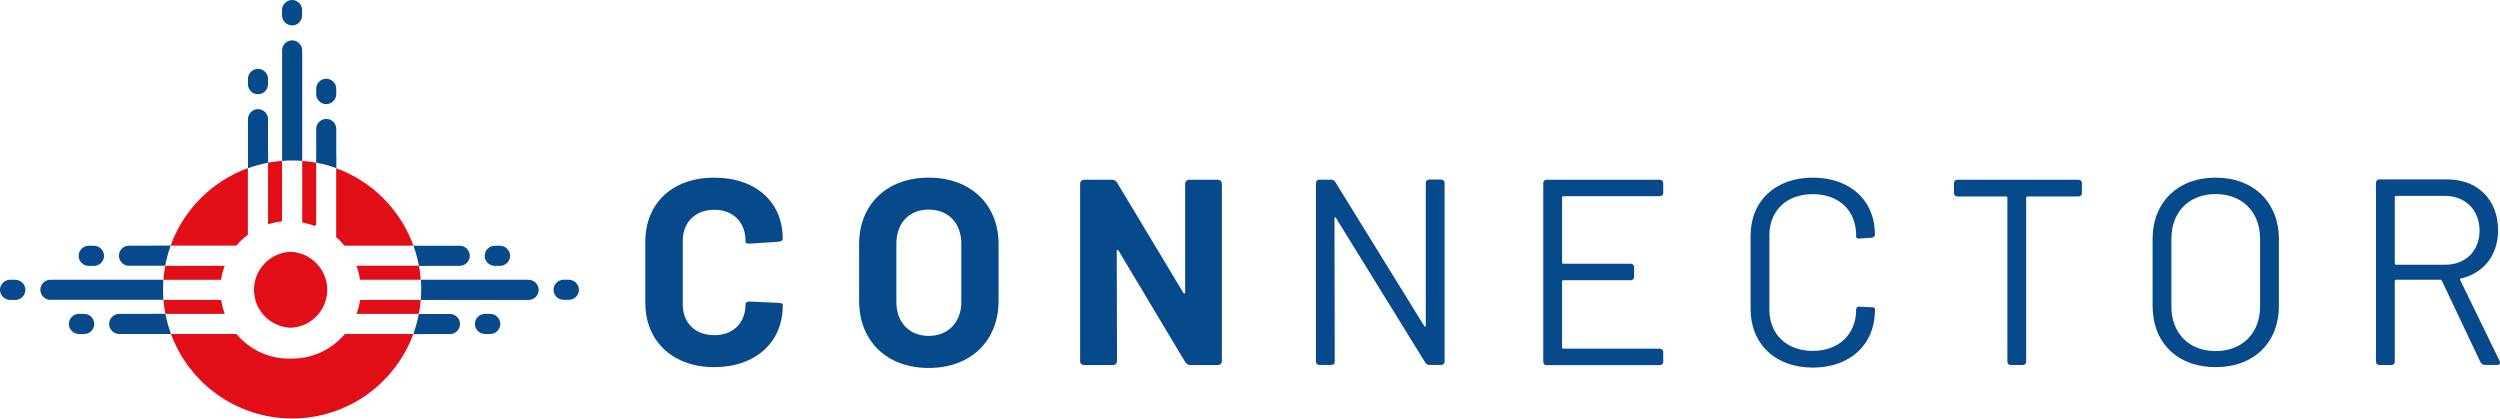 <?xml version="1.0" encoding="UTF-8"?><svg id="Ebene_2" xmlns="http://www.w3.org/2000/svg" viewBox="0 0 273.74 45.83"><defs><style>.cls-1{fill:none;}.cls-2{fill:#e20e17;}.cls-3{fill:#074a8b;}</style></defs><g id="Ebene_1-2"><path class="cls-3" d="m70.66,33.16v-6.69c0-4.23,2.98-7.02,7.54-7.02s7.51,2.67,7.51,6.7c0,.17-.17.29-.46.32l-3.1.2c-.32.03-.52-.06-.52-.14v-.17c0-2.03-1.36-3.39-3.42-3.39s-3.45,1.36-3.45,3.39v6.98c0,2,1.36,3.36,3.45,3.36s3.42-1.36,3.42-3.36c0-.2.17-.35.49-.32l3.1.14c.29.03.49.06.49.15v.14c0,4.06-3.01,6.75-7.51,6.75s-7.54-2.81-7.54-7.04Z"/><path class="cls-3" d="m94.07,32.93v-6.2c0-4.35,3.04-7.28,7.62-7.28s7.65,2.93,7.65,7.28v6.2c0,4.4-3.04,7.36-7.65,7.36s-7.62-2.96-7.62-7.36Zm11.19.14v-6.38c0-2.26-1.42-3.74-3.57-3.74s-3.54,1.48-3.54,3.74v6.38c0,2.23,1.42,3.71,3.54,3.71s3.57-1.48,3.57-3.71Z"/><path class="cls-3" d="m118.27,39.48v-19.31c0-.32.17-.49.49-.49h2.98c.26,0,.44.09.58.32l7.25,12.06c.09.14.2.12.2-.06v-11.83c0-.32.17-.49.49-.49h3.04c.32,0,.49.17.49.49v19.31c0,.32-.17.49-.49.49h-2.96c-.26,0-.43-.12-.58-.35l-7.28-12.17c-.09-.14-.2-.12-.2.06l.03,11.97c0,.32-.17.49-.49.49h-3.07c-.32,0-.49-.17-.49-.49Z"/><path class="cls-3" d="m144.09,39.59v-19.54c0-.23.15-.38.38-.38h1.3c.2,0,.32.09.44.26l9.74,15.77c.06.12.17.09.17-.06v-15.6c0-.23.15-.38.38-.38h1.3c.23,0,.38.15.38.38v19.54c0,.23-.15.38-.38.38h-1.3c-.2,0-.32-.09-.44-.26l-9.77-15.83c-.06-.12-.17-.09-.17.06l.03,15.65c0,.26-.15.38-.38.38h-1.3c-.23,0-.38-.14-.38-.38Z"/><path class="cls-3" d="m181.74,21.48h-10.55c-.09,0-.15.06-.15.15v7.1c0,.09.06.15.15.15h7.36c.23,0,.38.14.38.38v1.04c0,.23-.14.38-.38.38h-7.36c-.09,0-.15.06-.15.14v7.22c0,.09.06.14.15.14h10.55c.23,0,.38.15.38.38v1.04c0,.23-.15.38-.38.38h-12.38c-.23,0-.38-.14-.38-.38v-19.54c0-.23.15-.38.38-.38h12.38c.23,0,.38.15.38.38v1.04c0,.23-.15.38-.38.38Z"/><path class="cls-3" d="m191.68,33.8v-7.97c0-3.83,2.72-6.38,6.81-6.38s6.81,2.49,6.81,6.26c0,.17-.15.29-.38.32l-1.3.09c-.23.03-.38-.06-.38-.17v-.17c0-2.73-1.88-4.52-4.75-4.52s-4.75,1.8-4.75,4.52v8.12c0,2.72,1.91,4.52,4.75,4.52s4.75-1.8,4.75-4.52c0-.2.12-.35.38-.32l1.3.06c.23,0,.38.06.38.15v.14c0,3.8-2.72,6.32-6.81,6.32s-6.81-2.58-6.81-6.44Z"/><path class="cls-3" d="m227.96,20.06v1.07c0,.23-.15.38-.38.38h-5.57c-.09,0-.15.06-.15.14v17.94c0,.23-.15.38-.38.38h-1.3c-.23,0-.38-.14-.38-.38v-17.94c0-.09-.06-.14-.14-.14h-5.33c-.23,0-.38-.15-.38-.38v-1.07c0-.23.15-.38.38-.38h13.25c.23,0,.38.15.38.38Z"/><path class="cls-3" d="m235.7,33.48v-7.3c0-4.03,2.75-6.73,6.9-6.73s6.93,2.7,6.93,6.73v7.3c0,4.06-2.75,6.72-6.93,6.72s-6.9-2.67-6.9-6.72Zm11.77.09v-7.42c0-2.93-1.94-4.9-4.87-4.9s-4.84,1.97-4.84,4.9v7.42c0,2.93,1.94,4.87,4.84,4.87s4.87-1.94,4.87-4.87Z"/><path class="cls-3" d="m271.61,39.68l-4.23-8.93c-.03-.06-.12-.12-.17-.12h-4.84c-.09,0-.15.06-.15.15v8.81c0,.23-.15.38-.38.38h-1.3c-.23,0-.38-.14-.38-.38v-19.57c0-.23.15-.38.38-.38h7.42c3.33,0,5.57,2.23,5.57,5.57,0,2.75-1.59,4.7-4.06,5.28-.12.03-.12.09-.09.17l4.32,8.87c.12.26,0,.43-.29.43h-1.33c-.2,0-.38-.12-.46-.29Zm-9.39-18.09v7.25c0,.09.06.15.15.15h5.36c2.23,0,3.77-1.51,3.77-3.74s-1.54-3.8-3.77-3.8h-5.36c-.09,0-.15.06-.15.14Z"/><path class="cls-1" d="m46.07,30.63h-6.64c-.08-.53-.21-1.04-.39-1.53h6.84c-.14-.76-.34-1.5-.6-2.21h-7.53c-.28-.34-.59-.65-.92-.94v-7.55c-.71-.26-1.45-.46-2.21-.6v6.86s-.07-.03-.1-.04c-.02.04-.05.07-.08.1-.42-.17-.87-.3-1.33-.39,0-.02-.02-.04-.02-.07h0v-6.67c-.36-.03-.73-.05-1.1-.05s-.74.02-1.1.05v6.63c-.53.05-1.04.17-1.53.32v-6.75c-.76.14-1.5.34-2.21.6v7.3c-.46.35-.89.74-1.26,1.18h-7.2c-.26.71-.46,1.45-.6,2.21h6.51c-.18.49-.31,1-.39,1.53h-6.32c-.03.35-.04.71-.04,1.07,0,.39.02.77.05,1.14h6.31c.08.53.21,1.04.39,1.53h-6.5c.15.76.35,1.5.61,2.21h7.17c1.38,1.65,3.45,2.7,5.77,2.7.06,0,.11,0,.16,0,.05,0,.11,0,.16,0,2.32,0,4.39-1.05,5.77-2.69h7.5c.26-.71.46-1.45.61-2.21h-6.83c.18-.49.31-1,.39-1.53h6.64c.03-.38.05-.76.05-1.14,0-.36-.02-.71-.04-1.07Zm-14.24,5.27c-2.23-.08-4.02-1.91-4.02-4.16,0-2.25,1.78-4.07,4-4.16,2.23.08,4.02,1.91,4.02,4.16s-1.78,4.07-4,4.16Z"/><path class="cls-3" d="m46.38,36.58h2.89c.61,0,1.1-.5,1.1-1.1,0-.61-.5-1.1-1.1-1.1h-3.41c-.15.76-.35,1.5-.61,2.21h1.13Z"/><path class="cls-3" d="m16.62,34.37h-3.57c-.61,0-1.1.5-1.1,1.1,0,.61.5,1.1,1.1,1.1h5.67c-.26-.71-.46-1.45-.61-2.21h-1.48Z"/><path class="cls-3" d="m53.68,34.37h-.58c-.61,0-1.1.5-1.1,1.1s.5,1.1,1.1,1.1h.58c.61,0,1.1-.5,1.1-1.1,0-.61-.5-1.1-1.1-1.1Z"/><path class="cls-3" d="m17.01,26.9h-2.89c-.61,0-1.1.5-1.1,1.1,0,.61.5,1.1,1.1,1.1h3.97c.14-.76.34-1.5.6-2.21h-1.68Z"/><path class="cls-3" d="m29.35,16.62v-3.57c0-.61-.5-1.1-1.1-1.1s-1.1.5-1.1,1.1v5.37c.71-.26,1.45-.46,2.21-.6v-1.19Z"/><path class="cls-3" d="m36.82,17.01v-2.89c0-.61-.5-1.1-1.1-1.1s-1.1.5-1.1,1.1v3.69c.76.14,1.5.34,2.21.6v-1.41Z"/><path class="cls-3" d="m31.98,2.79c.61,0,1.1-.5,1.1-1.1v-.58C33.09.5,32.59,0,31.98,0,31.38,0,30.88.5,30.88,1.1v.58c0,.61.5,1.1,1.1,1.1Z"/><path class="cls-3" d="m46.77,29.11h3.57c.61,0,1.1-.5,1.1-1.1,0-.61-.5-1.1-1.1-1.1h-5.07c.26.71.46,1.45.6,2.21h.9Z"/><path class="cls-3" d="m35.72,11.4c.61,0,1.1-.5,1.1-1.1v-.58c0-.61-.5-1.1-1.1-1.1-.61,0-1.1.5-1.1,1.1v.58c0,.61.5,1.1,1.1,1.1Z"/><path class="cls-3" d="m54.17,29.11h.58c.61,0,1.1-.5,1.1-1.1,0-.61-.5-1.1-1.1-1.1h-.58c-.61,0-1.1.5-1.1,1.1s.5,1.1,1.1,1.1Z"/><path class="cls-3" d="m28.25,10.32c.61,0,1.1-.5,1.1-1.1v-.58c0-.61-.5-1.1-1.1-1.1-.61,0-1.1.5-1.1,1.1v.58c0,.61.5,1.1,1.1,1.1Z"/><path class="cls-3" d="m1.69,30.63h-.58C.5,30.63,0,31.13,0,31.74,0,32.34.5,32.84,1.1,32.84h.58c.61,0,1.1-.5,1.1-1.1s-.5-1.1-1.1-1.1Z"/><path class="cls-3" d="m9.71,29.11h.58c.61,0,1.1-.5,1.1-1.1s-.5-1.1-1.1-1.1h-.58c-.61,0-1.1.5-1.1,1.1,0,.61.5,1.1,1.1,1.1Z"/><path class="cls-3" d="m9.22,34.37h-.58c-.61,0-1.1.5-1.1,1.1,0,.61.5,1.1,1.1,1.1h.58c.61,0,1.1-.5,1.1-1.1s-.5-1.1-1.1-1.1Z"/><path class="cls-2" d="m33.09,24.28s.01.04.02.07c.46.09.9.22,1.33.39.03-.03.06-.07.08-.1.03.01.07.03.1.04v-6.86c-.5-.09-1.01-.16-1.53-.2v6.67h0Z"/><path class="cls-2" d="m39.03,34.37h6.83c.1-.5.16-1.01.21-1.53h-6.64c-.08.53-.21,1.04-.39,1.53Z"/><path class="cls-2" d="m31.98,39.27c-.06,0-.11,0-.16,0-.05,0-.11,0-.16,0-2.32,0-4.39-1.05-5.77-2.7h-7.17c1.99,5.4,7.18,9.25,13.27,9.25s11.28-3.85,13.27-9.25h-7.5c-1.38,1.65-3.45,2.69-5.77,2.69Z"/><path class="cls-2" d="m31.81,27.57c-2.22.09-4,1.92-4,4.16,0,2.25,1.79,4.08,4.02,4.16,2.22-.09,4-1.92,4-4.16s-1.79-4.08-4.02-4.16Z"/><path class="cls-3" d="m62.29,30.63h-.58c-.61,0-1.1.5-1.1,1.1s.5,1.1,1.1,1.1h.58c.61,0,1.1-.5,1.1-1.1s-.5-1.1-1.1-1.1Z"/><path class="cls-2" d="m24.21,32.84h-6.31c.04.52.11,1.03.21,1.53h6.5c-.18-.49-.31-1-.39-1.53Z"/><path class="cls-3" d="m57.88,30.63h-11.8c.03.35.04.71.04,1.07,0,.39-.02.77-.05,1.14h11.81c.61,0,1.1-.5,1.1-1.1s-.5-1.1-1.1-1.1Z"/><path class="cls-2" d="m39.43,30.63h6.64c-.04-.52-.1-1.03-.2-1.53h-6.84c.18.49.31,1,.39,1.53Z"/><path class="cls-3" d="m33.09,17.61V5.52c0-.61-.5-1.1-1.1-1.1-.61,0-1.1.5-1.1,1.1v12.1c.36-.03.73-.05,1.1-.05s.74.02,1.1.05Z"/><path class="cls-3" d="m17.89,30.63H5.52c-.61,0-1.1.5-1.1,1.1s.5,1.1,1.1,1.1h12.38c-.03-.38-.05-.76-.05-1.14,0-.36.02-.71.04-1.07Z"/><path class="cls-2" d="m37.74,26.9h7.53c-1.42-3.93-4.53-7.05-8.46-8.48v7.55c.34.28.64.6.92.94Z"/><path class="cls-2" d="m30.88,24.24v-6.63c-.52.04-1.03.11-1.53.2v6.75c.49-.16,1-.27,1.53-.32Z"/><path class="cls-2" d="m27.14,25.71v-7.3c-3.92,1.43-7.04,4.55-8.46,8.48h7.2c.37-.44.8-.84,1.26-1.18Z"/><path class="cls-2" d="m24.6,29.11h-6.51c-.09.5-.16,1.01-.2,1.53h6.32c.08-.53.21-1.04.39-1.53Z"/></g></svg>